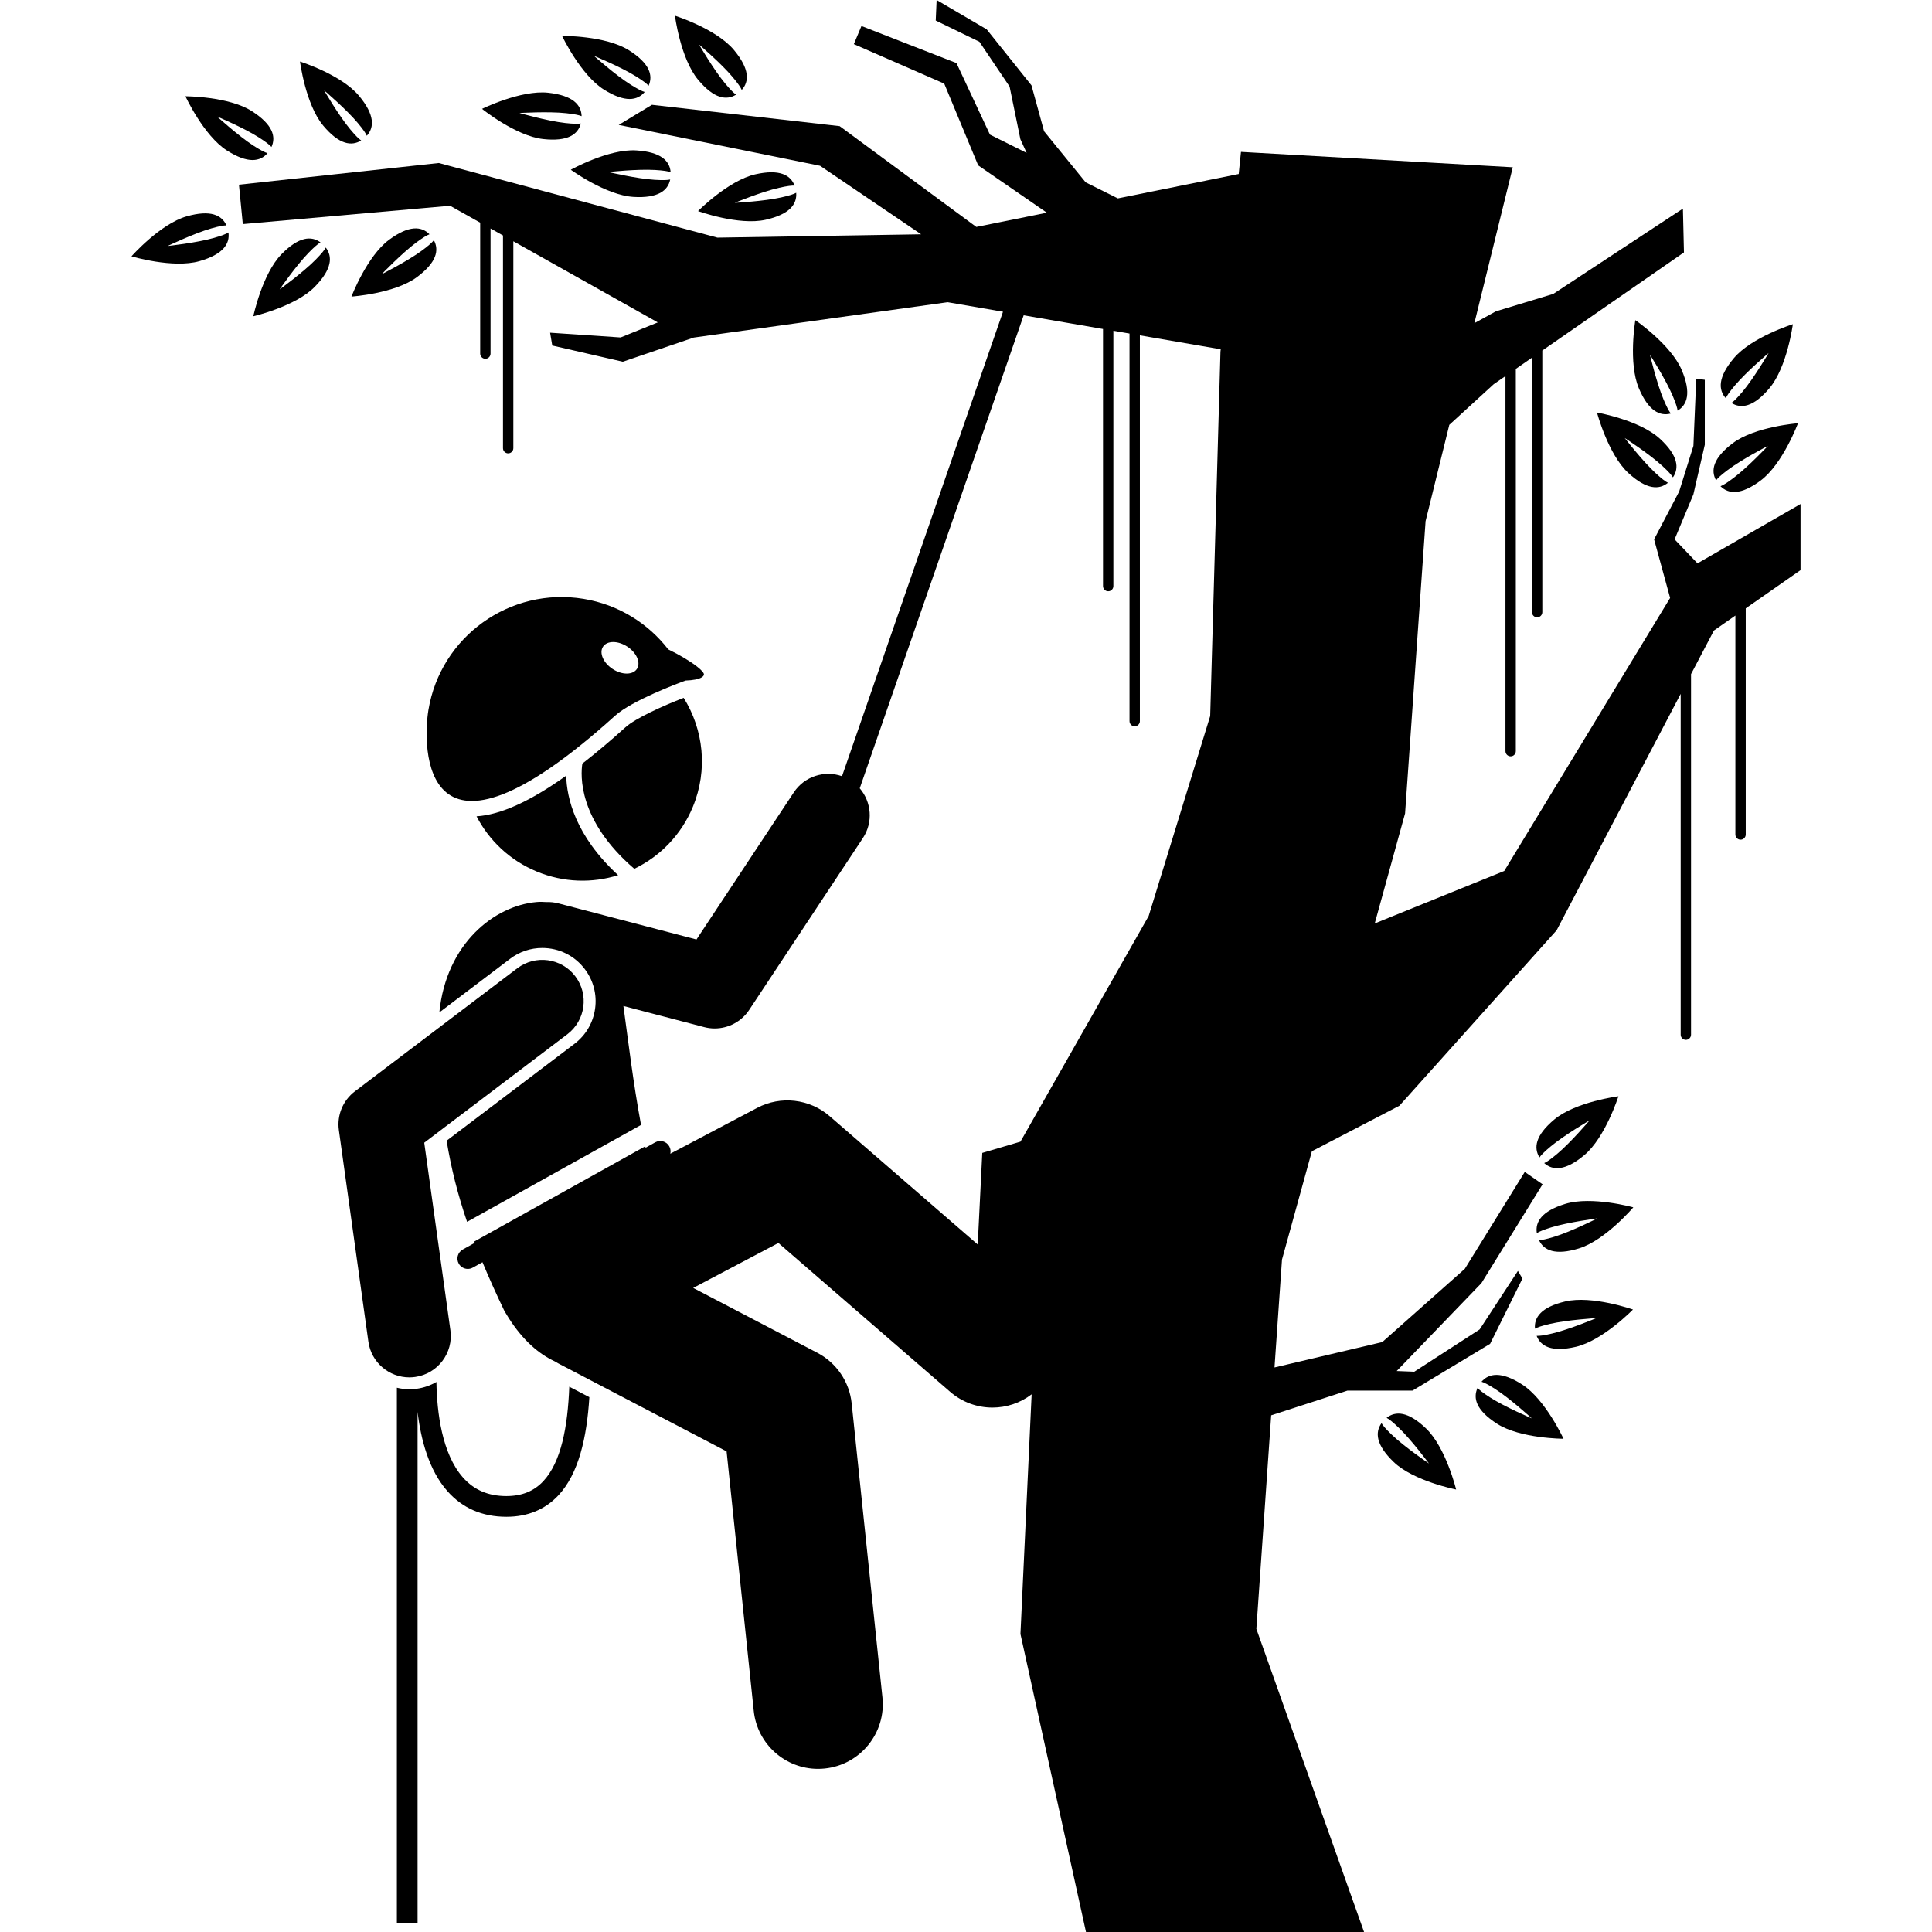 <?xml version="1.0" encoding="UTF-8"?>
<svg xmlns="http://www.w3.org/2000/svg" id="Layer_1" height="512" viewBox="0 0 322.463 373.268" width="512">
  <g>
    <path d="m21.508 43.293 40.049-3.542 5.814 3.266v25.297c0 .552.448 1 1 1s1-.448 1-1v-24.173l2.404 1.35v41.098c0 .552.448 1 1 1s1-.448 1-1v-39.975l27.904 15.676-7.174 2.908-13.628-.917.417 2.476 13.628 3.13 13.717-4.67 49.043-6.832 10.694 1.844-31.099 89.735c-3.376-1.185-7.25.008-9.315 3.128l-18.804 28.419-26.665-6.974c-.791-.207-1.586-.287-2.362-.254-.621-.054-1.25-.062-1.887-.005-8.108.716-17.427 7.979-18.765 21.323l13.667-10.358c1.807-1.368 3.956-2.091 6.216-2.091 3.256 0 6.25 1.487 8.215 4.079 1.662 2.192 2.37 4.901 1.995 7.627-.376 2.726-1.79 5.142-3.982 6.804l-24.705 18.723c.869 5.306 2.144 10.379 3.95 15.676l33.611-18.72c-1.542-8.26-2.483-16.308-3.407-22.983l15.608 4.082c.672.176 1.352.261 2.025.261 2.64 0 5.166-1.311 6.671-3.586l21.963-33.192c2.019-3.052 1.667-6.976-.605-9.621l31.67-91.381 15.331 2.643v49.67c0 .552.448 1 1 1s1-.448 1-1v-49.326l3.119.538v74.88c0 .552.448 1 1 1s1-.448 1-1v-74.535l15.62 2.693-.051.502-1.982 70.349-11.89 38.642-24.771 43.596-7.376 2.174-.877 17.697-28.599-24.786c-3.894-3.376-9.463-4.016-14.021-1.608l-16.777 8.854c.11-.468.059-.975-.194-1.428-.536-.965-1.754-1.312-2.72-.774l-1.864 1.038c-.02-.092-.037-.184-.056-.277l-33.048 18.406c.032.084.067.169.099.253l-2.315 1.289c-.965.537-1.312 1.755-.774 2.72.366.657 1.047 1.027 1.749 1.027.329 0 .663-.082.971-.253l1.866-1.039c1.246 2.995 2.641 6.105 4.237 9.425.279.482.561.942.846 1.387 2.755 4.305 5.789 6.912 8.921 8.366.197.117.387.241.593.349l32.566 17.021 5.247 50.137c.672 6.424 6.097 11.201 12.416 11.2.435 0 .875-.022 1.316-.069 6.866-.718 11.85-6.867 11.131-13.733l-5.944-56.808c-.435-4.167-2.93-7.837-6.642-9.777l-23.975-12.53 3.223-1.701 13.236-6.985 33.173 28.75c2.364 2.049 5.279 3.054 8.181 3.054 2.686 0 5.356-.869 7.572-2.558l-2.16 46.298 12.661 57.578h53.725l-20.807-58.569 2.865-41.253 14.74-4.775 12.552.007 15.001-9.043 6.251-12.615-.878-1.471-7.396 11.304-12.622 8.168-3.399-.134 16.368-16.981 11.817-19.098-3.442-2.389-11.586 18.724-15.942 14.151-20.823 4.904 1.447-20.839 5.775-20.935 16.904-8.79 30.385-33.908 23.963-45.669v65.843c0 .552.448 1 1 1s1-.448 1-1v-69.655l4.422-8.427 4.147-2.892v42.305c0 .552.448 1 1 1s1-.448 1-1v-43.7l10.587-7.383v-12.771l-19.906 11.461-4.425-4.635 3.633-8.697 2.202-9.578v-12.55l-1.651-.22-.55 12.991-2.752 8.807-4.844 9.248 3.096 11.32-32.05 52.753-25.02 10.137 5.864-21.257 3.963-56.477 4.582-18.599 8.583-7.856 2.266-1.57v72.47c0 .552.448 1 1 1s1-.448 1-1v-73.855l3.119-2.161v49.158c0 .552.448 1 1 1s1-.448 1-1v-50.544l27.365-18.959-.2-8.463-25.053 16.485-11.084 3.365-4.156 2.287 7.422-30.123-52.514-2.973-.438 4.274-23.354 4.711-6.21-3.097-8.039-9.869-2.434-8.873-8.657-10.821-9.668-5.667-.174 3.966 8.441 4.106 5.83 8.658 2.084 10.165 1.209 2.645-7.088-3.534-6.472-13.824-18.353-7.158-1.471 3.498 17.465 7.631 6.556 15.795 13.272 9.144-13.634 2.751-26.401-19.476-36.27-4.121-6.417 3.882 38.908 7.901 19.52 13.236-39.357.643-53.835-14.415-38.606 4.188z"></path>
    <path d="m91.29 17.315c4.085 2.557 6.469 2.112 7.865.452-.503-.138-1.309-.534-2.677-1.391-2.957-1.851-7.123-5.583-7.123-5.583s5.177 2.118 8.133 3.97c1.368.857 2.077 1.409 2.421 1.802.883-1.98.243-4.32-3.842-6.878-4.524-2.832-12.876-2.753-12.876-2.753s3.575 7.549 8.099 10.382z"></path>
    <path d="m116.815 18.281c-.435-.287-1.079-.914-2.114-2.153-2.236-2.677-5.04-7.516-5.04-7.516s4.264 3.619 6.501 6.295c1.036 1.239 1.538 1.984 1.743 2.464 1.454-1.609 1.571-4.032-1.521-7.73-3.423-4.095-11.387-6.609-11.387-6.609s1.059 8.285 4.482 12.38c3.091 3.699 5.495 4.014 7.338 2.87z"></path>
    <path d="m56.148 48.387c-2.806 2.075-7.801 4.587-7.801 4.587s3.865-4.043 6.668-6.117c1.298-.96 2.072-1.417 2.563-1.594-1.52-1.547-3.931-1.806-7.807 1.061-4.291 3.175-7.271 10.976-7.271 10.976s8.333-.566 12.624-3.741c3.874-2.867 4.331-5.249 3.297-7.155-.312.418-.976 1.023-2.273 1.983z"></path>
    <path d="m28.629 55.907s3.176-4.603 5.617-7.096c1.13-1.154 1.821-1.728 2.278-1.979-1.746-1.286-4.167-1.162-7.541 2.282-3.735 3.814-5.443 11.99-5.443 11.99s8.138-1.879 11.873-5.692c3.372-3.443 3.446-5.866 2.124-7.586-.242.462-.801 1.164-1.931 2.318-2.443 2.492-6.978 5.764-6.978 5.764z"></path>
    <path d="m44.378 27.134c-.435-.287-1.079-.913-2.114-2.152-2.237-2.678-5.041-7.516-5.041-7.516s4.264 3.618 6.501 6.295c1.036 1.24 1.538 1.984 1.743 2.464 1.454-1.609 1.571-4.032-1.521-7.731-3.423-4.096-11.387-6.609-11.387-6.609s1.059 8.284 4.482 12.38c3.091 3.699 5.495 4.014 7.338 2.869z"></path>
    <path d="m86.813 23.852c-.513.095-1.411.088-3.016-.089-3.467-.383-8.841-1.932-8.841-1.932s5.582-.342 9.05.039c1.605.177 2.483.367 2.963.571-.066-2.168-1.658-3.996-6.45-4.525-5.305-.584-12.791 3.117-12.791 3.117s6.5 5.243 11.805 5.83c4.792.527 6.745-.91 7.281-3.011z"></path>
    <path d="m18.419 29.057c4.059 2.6 6.447 2.178 7.86.533-.501-.143-1.303-.547-2.662-1.418-2.937-1.883-7.065-5.655-7.065-5.655s5.154 2.171 8.091 4.052c1.359.871 2.062 1.431 2.402 1.827.904-1.971.288-4.317-3.772-6.917-4.494-2.878-12.847-2.883-12.847-2.883s3.498 7.583 7.993 10.462z"></path>
    <path d="m13.133 50.453c4.636-1.323 5.9-3.392 5.602-5.54-.439.281-1.272.615-2.825 1.059-3.356.956-8.915 1.553-8.915 1.553s5.037-2.426 8.391-3.384c1.553-.443 2.438-.6 2.96-.592-.88-1.982-3.047-3.072-7.682-1.75-5.132 1.464-10.663 7.723-10.663 7.723s8 2.396 13.133.931z"></path>
    <path d="m96.954 38.042c4.811.294 6.692-1.236 7.126-3.362-.508.119-1.405.157-3.017.058-3.482-.214-8.924-1.501-8.924-1.501s5.56-.613 9.04-.4c1.612.099 2.498.246 2.988.426-.171-2.162-1.851-3.911-6.662-4.206-5.328-.326-12.627 3.736-12.627 3.736s6.748 4.921 12.076 5.248z"></path>
    <path d="m116.554 39.183s5.168-2.138 8.571-2.903c1.576-.354 2.468-.461 2.988-.423-.767-2.028-2.868-3.24-7.57-2.183-5.208 1.171-11.086 7.106-11.086 7.106s7.852 2.846 13.06 1.676c4.702-1.058 6.083-3.052 5.907-5.214-.454.256-1.306.542-2.881.896-3.404.766-8.989 1.046-8.989 1.046z"></path>
    <path d="m274.183 221.507c2.676-2.236 7.516-5.04 7.516-5.04s-3.619 4.263-6.296 6.5c-1.239 1.036-1.984 1.538-2.463 1.743 1.61 1.454 4.032 1.57 7.731-1.52 4.096-3.424 6.61-11.388 6.61-11.388s-8.285 1.059-12.382 4.482c-3.698 3.091-4.013 5.495-2.869 7.337.287-.436.913-1.08 2.153-2.115z"></path>
    <path d="m283.203 235.397s-4.988 2.527-8.324 3.552c-1.544.474-2.425.649-2.946.652.92 1.964 3.108 3.011 7.716 1.596 5.103-1.568 10.508-7.935 10.508-7.935s-8.048-2.236-13.151-.668c-4.607 1.415-5.83 3.51-5.489 5.651.433-.29 1.261-.641 2.805-1.115 3.333-1.024 8.882-1.732 8.882-1.732z"></path>
    <path d="m243.877 282.474c3.856 3.691 12.05 5.307 12.05 5.307s-1.97-8.117-5.826-11.809c-3.481-3.333-5.906-3.38-7.61-2.038.465.237 1.174.788 2.341 1.905 2.519 2.411 5.842 6.911 5.842 6.911s-4.638-3.124-7.158-5.537c-1.167-1.117-1.748-1.801-2.005-2.255-1.267 1.761-1.114 4.181 2.367 7.515z"></path>
    <path d="m263.829 275.075c4.492 2.883 12.844 2.898 12.844 2.898s-3.49-7.588-7.982-10.473c-4.056-2.604-6.444-2.185-7.86-.542.501.143 1.303.549 2.663 1.421 2.935 1.884 7.058 5.662 7.058 5.662s-5.151-2.177-8.087-4.062c-1.359-.872-2.061-1.432-2.401-1.828-.905 1.971-.291 4.317 3.764 6.922z"></path>
    <path d="m283.009 254.663s-5.149 2.181-8.546 2.976c-1.573.368-2.463.482-2.984.45.784 2.022 2.896 3.216 7.589 2.118 5.198-1.217 11.024-7.201 11.024-7.201s-7.877-2.779-13.075-1.563c-4.693 1.098-6.055 3.104-5.861 5.264.452-.26 1.301-.553 2.874-.921 3.395-.795 8.979-1.123 8.979-1.123z"></path>
    <path d="m309.779 74.479c2.246-2.67 6.521-6.275 6.521-6.275s-2.819 4.831-5.064 7.499c-1.04 1.236-1.686 1.861-2.122 2.146 1.839 1.15 4.244.843 7.346-2.845 3.436-4.085 4.522-12.367 4.522-12.367s-7.973 2.488-11.409 6.573c-3.102 3.689-2.994 6.112-1.545 7.726.206-.478.711-1.221 1.751-2.457z"></path>
    <path d="m308.404 90.802c2.787-2.099 7.761-4.655 7.761-4.655s-3.829 4.077-6.615 6.174c-1.302.98-2.064 1.435-2.553 1.612 1.534 1.536 3.948 1.779 7.801-1.123 4.264-3.212 7.177-11.04 7.177-11.04s-8.327.639-12.592 3.85c-3.85 2.901-4.287 5.286-3.236 7.184.309-.42.967-1.031 2.257-2.003z"></path>
    <path d="m299.516 71.502c-2.08-4.917-8.965-9.645-8.965-9.645s-1.403 8.233.675 13.15c1.878 4.439 4.086 5.443 6.182 4.885-.333-.401-.765-1.188-1.394-2.676-1.359-3.214-2.63-8.659-2.63-8.659s3.024 4.705 4.382 7.917c.629 1.488.892 2.347.949 2.865 1.86-1.116 2.678-3.398.801-7.837z"></path>
    <path d="m295.294 84.764c-3.93-3.614-12.155-5.064-12.155-5.064s2.133 8.075 6.062 11.689c3.548 3.262 5.974 3.261 7.651 1.885-.469-.228-1.189-.765-2.377-1.858-2.568-2.362-5.98-6.792-5.98-6.792s4.701 3.03 7.268 5.391c1.189 1.093 1.784 1.766 2.05 2.215 1.23-1.786 1.03-4.202-2.518-7.465z"></path>
    <path d="m79.567 286.165c-1.812 1.94-4.146 2.882-7.134 2.882-3.507 0-6.252-1.178-8.394-3.601-4.058-4.592-5.025-12.564-5.124-18.447-1.151.676-2.435 1.126-3.798 1.316-.475.066-.956.1-1.433.1-.827 0-1.632-.11-2.408-.299v103.409h4v-98.749c.636 5.414 2.207 11.291 5.76 15.315 2.904 3.29 6.738 4.957 11.396 4.957 4.1 0 7.484-1.397 10.057-4.151 3.891-4.165 5.485-11.113 5.976-18.953l-3.88-2.028c-.297 7.758-1.577 14.567-5.018 18.25z"></path>
    <path d="m66.668 157.717c2.416 4.649 6.415 8.506 11.633 10.668 5.2 2.156 10.737 2.266 15.719.705-8.328-7.672-9.933-15.026-10.033-19.232-6.913 4.947-12.653 7.556-17.32 7.859z"></path>
    <path d="m97.145 167.855c4.932-2.373 9.045-6.497 11.306-11.951 2.971-7.167 2.056-14.971-1.767-21.083-3.841 1.484-9.286 3.92-11.24 5.686-2.941 2.655-5.71 4.981-8.333 7.018-.345 2.17-.898 10.927 10.034 20.331z"></path>
    <path d="m110.596 130.344c.051-.31-.45-.868-1.3-1.538-1.278-1.006-3.353-2.265-5.581-3.337-3.886-5.019-9.595-8.647-16.351-9.766-14.212-2.354-27.641 7.259-29.994 21.471-1.133 6.842-1.725 35.227 36.064 1.105 3.253-2.938 12.291-6.314 13.596-6.792 1.489-.05 2.611-.271 3.172-.641.22-.146.363-.312.395-.503zm-12.942-1.108c-.782 1.194-2.882 1.2-4.692.015-1.809-1.185-2.643-3.114-1.861-4.307.782-1.194 2.882-1.2 4.692-.015s2.642 3.114 1.861 4.307z"></path>
    <path d="m54.8 266.036c4.376-.61 7.428-4.652 6.817-9.028l-5.054-36.236 27.637-20.946c3.522-2.669 4.213-7.687 1.544-11.208-2.669-3.522-7.686-4.212-11.208-1.544l-31.376 23.78c-2.309 1.75-3.491 4.612-3.091 7.481l5.702 40.883c.558 4.002 3.984 6.896 7.913 6.896.367-0.0.74-.025 1.115-.078z"></path>
  </g>
</svg>
